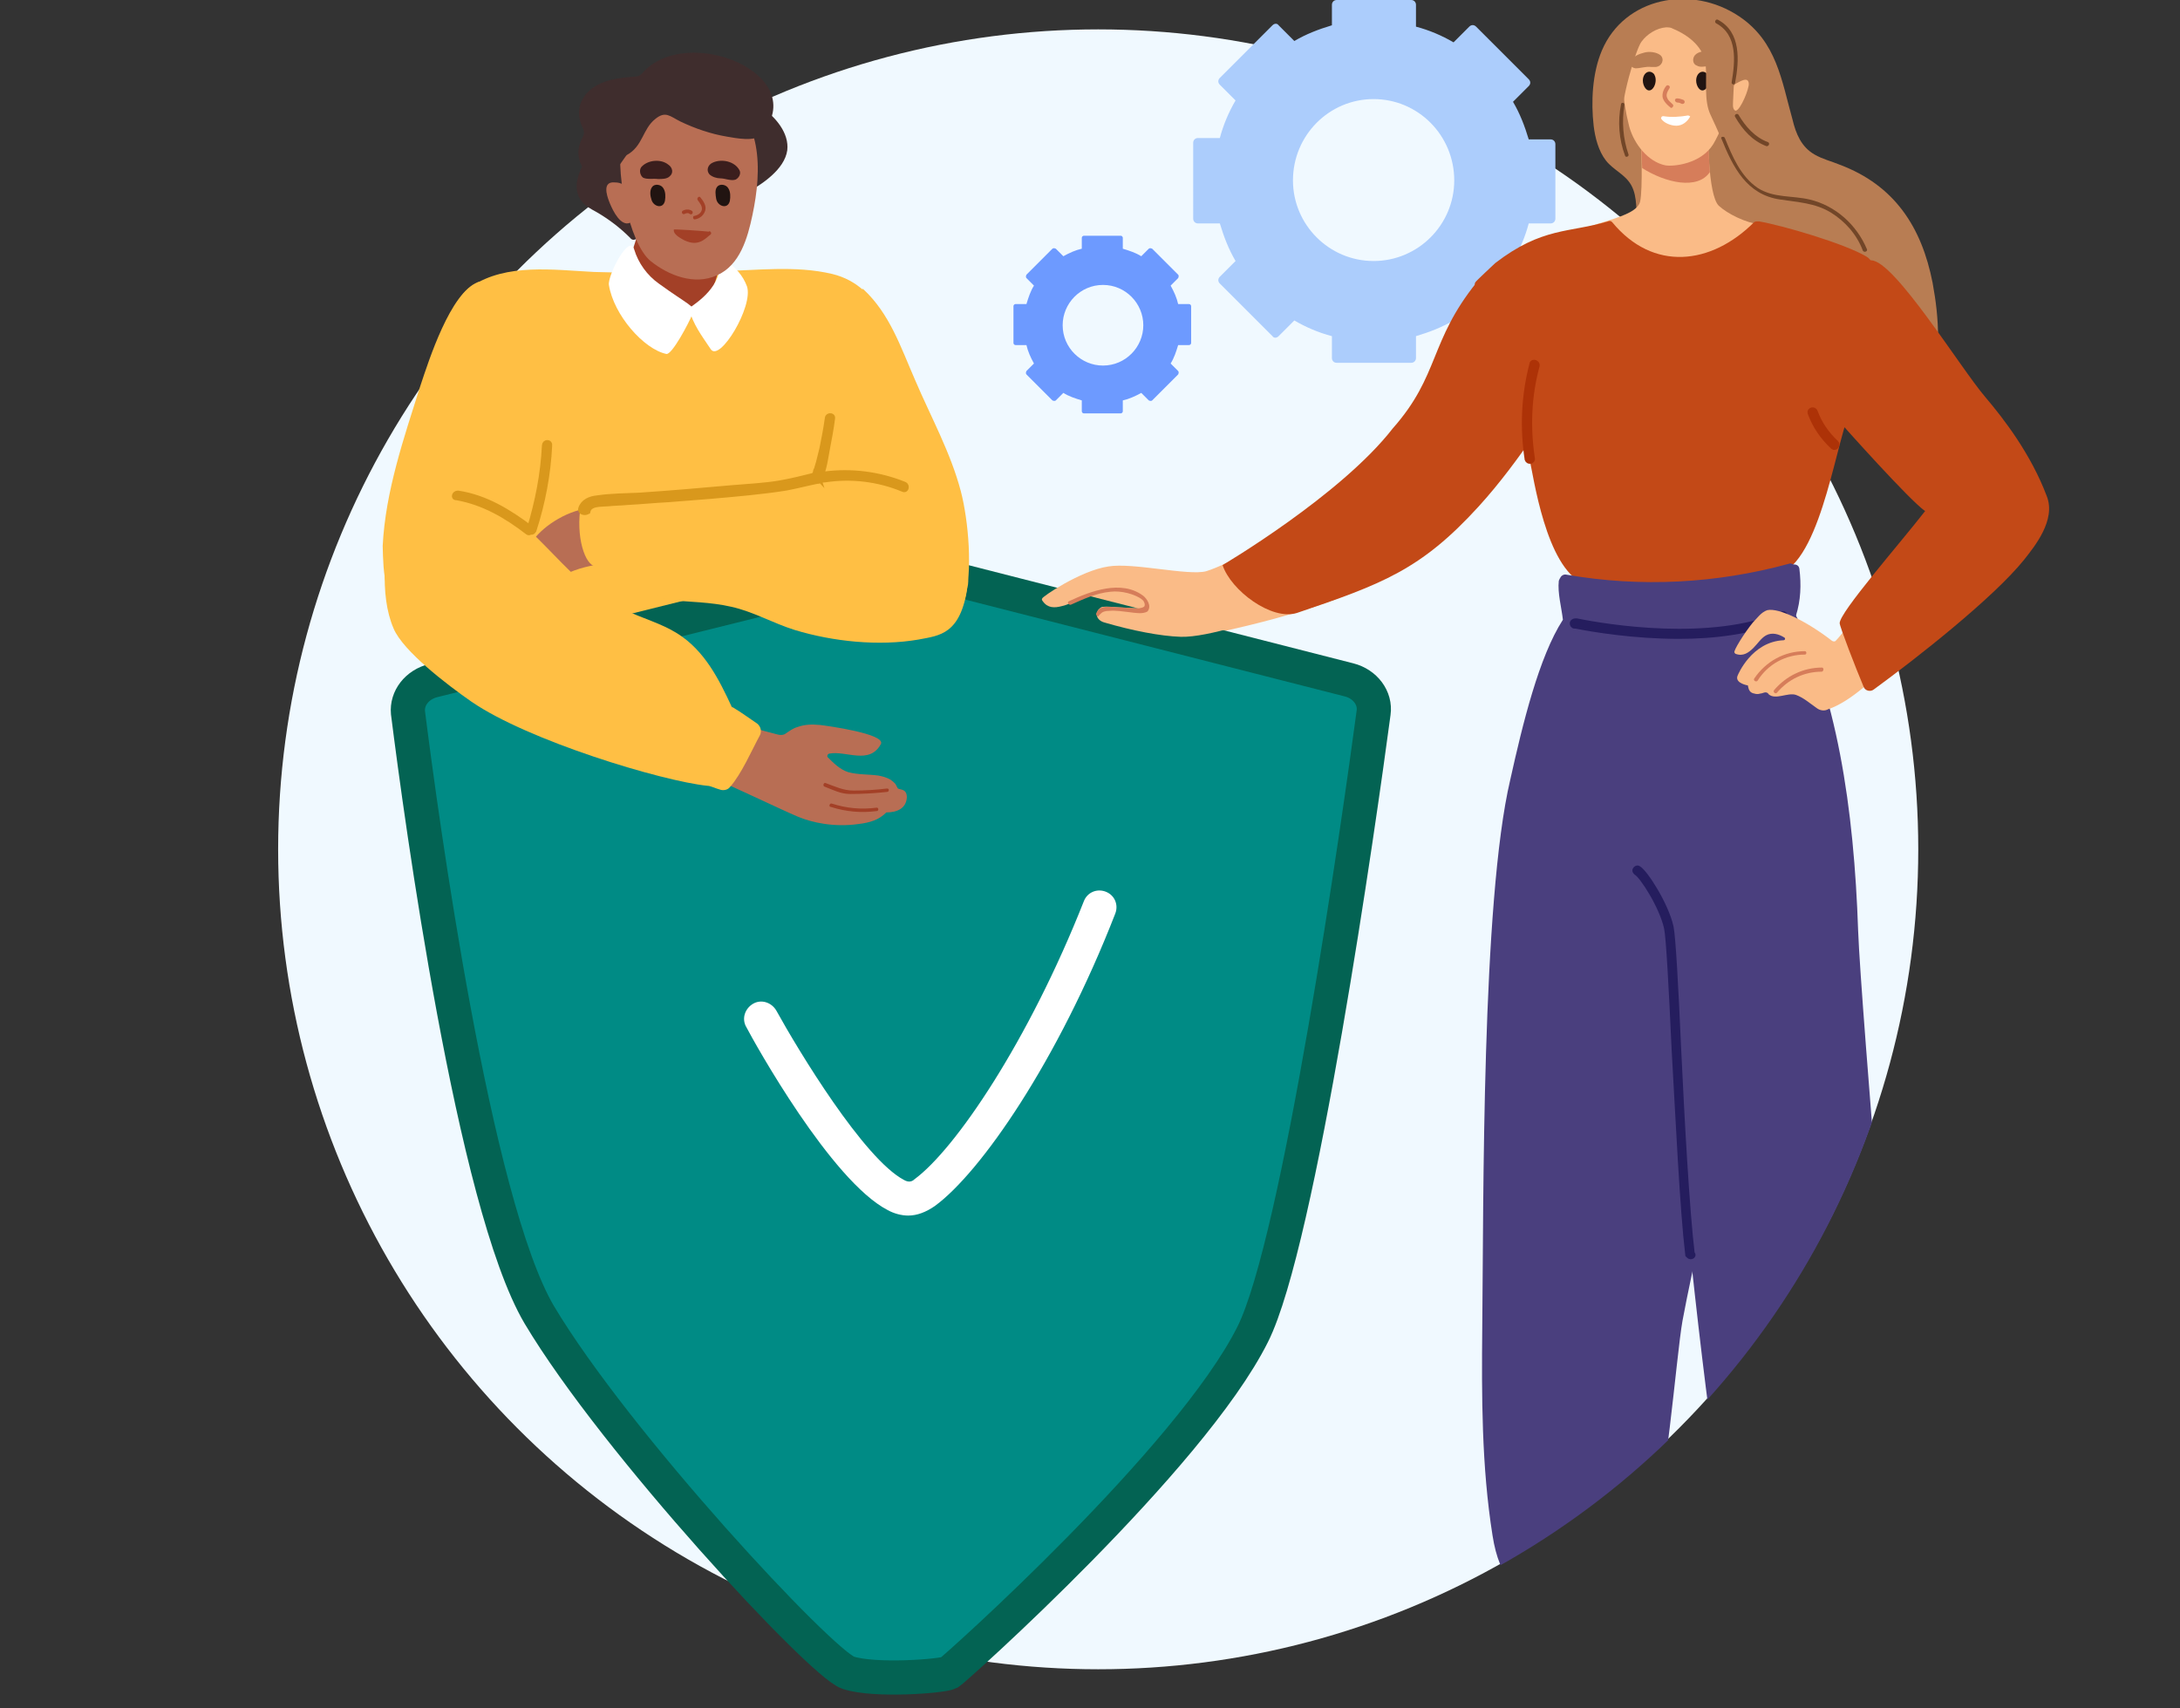 <?xml version="1.0" encoding="utf-8"?>
<!-- Generator: Adobe Illustrator 24.2.1, SVG Export Plug-In . SVG Version: 6.00 Build 0)  -->
<svg version="1.1" id="Layer_1" xmlns="http://www.w3.org/2000/svg" xmlns:xlink="http://www.w3.org/1999/xlink" x="0px" y="0px"
	 viewBox="0 0 319 250" style="enable-background:new 0 0 319 250;" xml:space="preserve">
<rect x="0" y="0" width="319" height="250" fill="#333333" stroke="none"/>
<style type="text/css">
	.st0{fill:#F0F9FF;}
	.st1{fill-rule:evenodd;clip-rule:evenodd;fill:#ACCDFC;}
	.st2{fill-rule:evenodd;clip-rule:evenodd;fill:#6D9AFF;}
	.st3{fill:#FABB87;}
	.st4{fill:#B87D53;}
	.st5{fill:#D67D5A;}
	.st6{fill:#C34917;}
	.st7{fill:#211411;}
	.st8{fill:#FFFFFF;}
	.st9{fill:#AD3207;stroke:#AD3207;stroke-miterlimit:10;}
	.st10{fill:#724628;}
	.st11{fill:#3F2D2D;}
	.st12{fill:#FFBF44;}
	.st13{fill:#008B85;stroke:#036353;stroke-width:5;stroke-linecap:round;stroke-linejoin:round;stroke-miterlimit:10;}
	.st14{fill:#A34027;}
	.st15{fill:#B86E54;}
	.st16{fill:#3B1E1D;}
	.st17{fill:#D9981C;stroke:#D9981C;stroke-miterlimit:10;}
	.st18{clip-path:url(#SVGID_2_);}
	.st19{fill:#4A3F7E;}
	.st20{fill:#251D5E;stroke:#251D5E;stroke-miterlimit:10;}
</style>
<g>
	<circle class="st0" cx="160.7" cy="124.3" r="120"/>
	<g>
		<path class="st1" d="M194.9,0.7c0-0.4,0.3-0.7,0.7-0.7h10.9c0.4,0,0.7,0.3,0.7,0.7v3.2c1.9,0.5,3.8,1.3,5.5,2.3l2.3-2.3
			c0.3-0.3,0.7-0.3,1,0l7.7,7.7c0.3,0.3,0.3,0.7,0,1l-2.3,2.3c1,1.7,1.7,3.5,2.3,5.5h3.2c0.4,0,0.7,0.3,0.7,0.7v10.9
			c0,0.4-0.3,0.7-0.7,0.7h-3.2c-0.5,1.9-1.3,3.8-2.3,5.5l2.3,2.3c0.3,0.3,0.3,0.7,0,1l-7.7,7.7c-0.3,0.3-0.7,0.3-1,0l-2.3-2.3
			c-1.7,1-3.5,1.7-5.5,2.3v3.2c0,0.4-0.3,0.7-0.7,0.7h-10.9c-0.4,0-0.7-0.3-0.7-0.7v-3.2c-1.9-0.5-3.8-1.3-5.5-2.3l-2.3,2.3
			c-0.3,0.3-0.7,0.3-0.9,0l-7.7-7.7c-0.3-0.3-0.3-0.7,0-1l2.3-2.3c-1-1.7-1.7-3.5-2.3-5.5h-3.2c-0.4,0-0.7-0.3-0.7-0.7V20.9
			c0-0.4,0.3-0.7,0.7-0.7h3.2c0.5-1.9,1.3-3.8,2.3-5.5l-2.3-2.3c-0.3-0.3-0.3-0.7,0-1l7.7-7.7c0.3-0.3,0.7-0.3,0.9,0l2.3,2.3
			c1.7-1,3.5-1.7,5.5-2.3V0.7z M201,14.5c-6.5,0-11.8,5.3-11.8,11.9c0,6.5,5.3,11.8,11.8,11.8c6.5,0,11.8-5.3,11.8-11.8
			C212.8,19.8,207.5,14.5,201,14.5z"/>
		<path class="st2" d="M158.3,34.8c0-0.2,0.2-0.3,0.3-0.3h5.4c0.2,0,0.3,0.2,0.3,0.3v1.6c1,0.3,1.9,0.6,2.7,1.1l1.1-1.1
			c0.1-0.1,0.3-0.1,0.5,0l3.8,3.8c0.1,0.1,0.1,0.3,0,0.5l-1.1,1.1c0.5,0.9,0.9,1.8,1.1,2.7h1.6c0.2,0,0.3,0.2,0.3,0.3v5.4
			c0,0.2-0.2,0.3-0.3,0.3h-1.6c-0.3,1-0.6,1.9-1.1,2.7l1.1,1.1c0.1,0.1,0.1,0.3,0,0.5l-3.8,3.8c-0.1,0.1-0.3,0.1-0.5,0l-1.1-1.1
			c-0.9,0.5-1.8,0.9-2.7,1.1v1.6c0,0.2-0.2,0.3-0.3,0.3h-5.4c-0.2,0-0.3-0.2-0.3-0.3v-1.6c-1-0.3-1.9-0.6-2.7-1.1l-1.1,1.1
			c-0.1,0.1-0.3,0.1-0.5,0l-3.8-3.8c-0.1-0.1-0.1-0.3,0-0.5l1.1-1.1c-0.5-0.9-0.9-1.8-1.1-2.7h-1.6c-0.2,0-0.3-0.2-0.3-0.3v-5.4
			c0-0.2,0.2-0.3,0.3-0.3h1.6c0.3-1,0.6-1.9,1.1-2.7l-1.1-1.1c-0.1-0.1-0.1-0.3,0-0.5l3.8-3.8c0.1-0.1,0.3-0.1,0.5,0l1.1,1.1
			c0.9-0.5,1.8-0.9,2.7-1.1V34.8z M161.4,41.7c-3.3,0-5.9,2.7-5.9,5.9c0,3.3,2.7,5.9,5.9,5.9c3.3,0,5.9-2.7,5.9-5.9
			C167.3,44.4,164.7,41.7,161.4,41.7z"/>
	</g>
	<path class="st3" d="M170.5,86.3c-2.7-1.4-8.5-0.7-11.3-0.1c-1,0.2-1.8,0.7-2.5,1.4c-1.5,1.6-2.9,3.6,0.6,3.5c1.1,0,2-0.6,3.1-0.9
		c1.8-0.5,3.2-0.1,4.9,0.4c2,0.5,4.8,0.8,6.8-0.2C174.4,89.3,172,87.1,170.5,86.3z"/>
	<g>
		<path class="st4" d="M283,53.3c0.8-0.6,0.6-3.1,0.6-3.9c0-2.7-0.3-5.3-0.8-8c-1.6-8.2-5.6-14.3-13.6-17.3
			c-1.2-0.5-2.5-0.8-3.7-1.5c-1.9-1.1-2.7-3-3.2-5.1c-1.6-5.7-2.3-11.4-7.8-15.1c-7-4.7-16.8-2.8-20.1,5c-1.4,3.3-1.6,7.5-1.2,11
			c0.2,1.7,0.7,3.7,1.8,5.1c1.1,1.4,2.8,2,3.7,3.6c1,1.8,0.6,4,1,6c0.6,3.4,3.4,6.2,6.2,8c3.1,2,6.7,2.7,10.3,2.2
			c2.4-0.4,4.9-0.6,7.3,0.2c2.2,0.8,1.2,2.1,3.1,3.3C266.6,47.1,281.7,54.2,283,53.3z"/>
		<path class="st3" d="M216.5,57.5c-2.3-0.7-3.9-0.3-6.3,0.3c-0.1-0.1-0.3-0.1-0.4,0c-7.6,10.5-12.3,16-15.9,17.8
			c-3.6,1.8-21.5,9.7-20.6,10.7c1.4,1.4,2.7,3.6,4.5,5.1c0.3,0.3,1.2,1,1.6,0.9c8-1.8,18.3-4.6,25.6-9.2c2-1.2,12.3-11.3,17.3-21.3
			C223.3,60,218.2,58,216.5,57.5z"/>
		<path class="st3" d="M260.8,35.5c-1.5-1-1.3-2.4-3.1-2.6c-2.3-0.3-4.9-1.6-6.2-2.8c-1.6-1.6-1.6-10.7-1.6-12.8
			c0-2.1,0.1-1.7-0.5-1.8c-1.4-0.1-2.3,0-3.7,0.2c-1.6,0.3-3.1,1-4.8,0.9c-0.6,0-0.8,0.5-0.8,0.9c-0.1,0.1-0.1,0.3-0.1,0.4
			c0.2,3.1,0.4,9.8,0,11.6c-0.6,2.5-7.6,3-10.7,5.1c-0.4,0.3-0.3,1.3-0.1,1.6c0,0.3,0.2,0.6,0.5,0.8c5.3,2.2,10.8,4.4,16.6,4.2
			C251.6,41.1,261.1,35.8,260.8,35.5z"/>
		<path class="st5" d="M240.3,24.6c3.5,2.2,8.1,3.2,9.9,0.6c-0.2-2.6-0.3-7-0.3-8c0-2.1,0.1-1.7-0.5-1.8c-1.4-0.1-2.3,0-3.7,0.2
			c-1.6,0.3-3.1,1-4.8,0.9c-0.6,0-0.8,0.5-0.8,0.9c-0.1,0.1-0.1,0.3-0.1,0.4C240.1,19.3,240.2,22.7,240.3,24.6z"/>
		<path class="st3" d="M252.9,3.7c-2.8-2.7-7.9-2.8-11.1-0.9c-3.7,2.2-5.6,7-3.4,15.7c0.7,2.6,2.8,5.2,5.3,5.7
			c1.2,0.2,5.2-0.2,7-3.1c1.9-3.2,3.7-9.5,3.8-11.9C254.7,7.3,254.4,5.2,252.9,3.7z"/>
		<path class="st6" d="M273.2,37.6c-3.1-1.9-12.3-4.6-15.8-5.2c-0.1,0-0.2,0-0.2,0c-0.2,0-0.3,0-0.5,0.1c-6.3,6.3-14.8,7.3-20.8,0
			c-0.2-0.2-0.4-0.2-0.6-0.1c-5.7,1.7-9.6,0.8-16.5,6.1c-0.1,0.1-2.9,2.7-2.9,2.8c-0.1,0.1-0.1,0.3-0.1,0.4c0.9,4.5,6.9,5.8,8.2,8.3
			c0.2,0.5,0.4,1,0.3,1.5c-0.5,5.5-1.8,10.2-0.5,15.6c0.6,2.6,2.4,15.9,7.9,18.3c2.8,1.2,6.4,1,9.3,1c5.9,0,14.2,0.1,19.7-2.5
			c6.1-2.9,8.1-20.4,10.3-24.3c0.1-0.2,0.3-0.3,0.5-0.2C276.7,54.3,276.1,39.4,273.2,37.6z"/>
		<path class="st3" d="M254.7,11.2c-2.2-1.7-3.5,5.2-3.1,6.5c0.2,0.7,1.7,0,2.9-2.1C255.2,14.6,256,12.2,254.7,11.2z"/>
		<path class="st7" d="M250,11.2c-0.1-0.2-0.1-0.3-0.2-0.4c-0.7-0.7-1.6-0.1-1.6,1c0,0.8,0.6,1.8,1.3,1.3
			C250.1,12.7,250.2,11.8,250,11.2z"/>
		<path class="st4" d="M252.4,8.9c-0.5-0.7-1.2-1.2-2.1-1.4c-0.7-0.1-1.8,0-2.3,0.6c-0.4,0.5-0.3,1.3,0.3,1.5
			c0.5,0.3,1.1,0.1,1.7,0.1C250.3,9.8,253.1,9.9,252.4,8.9z"/>
		<path class="st4" d="M238.6,8.9c0.5-0.7,1.2-1,2-1.2c0.7-0.2,1.8-0.1,2.4,0.4c0.6,0.6,0.2,1.6-0.7,1.7c-0.2,0-0.5,0-0.7,0
			c-0.8-0.1-1.5,0.2-2.3,0.2C238.8,9.9,238.2,9.5,238.6,8.9z"/>
		<path class="st7" d="M242.2,11.2c-0.1-0.2-0.1-0.3-0.2-0.4c-0.7-0.7-1.6-0.1-1.6,1c0,0.8,0.6,1.8,1.3,1.3
			C242.2,12.7,242.4,11.8,242.2,11.2z"/>
		<path class="st4" d="M260.9,26.6c-0.5-2-1.2-4-2.1-5.9c-1.1-2.2-2.3-4.3-2.8-6.8c-0.6-3.7,0.7-8.3-2.7-10.9
			c-1.8-1.4-4.7-2.4-6.9-1.8c0,0,0,0-0.1,0c-3.6-0.2-7.4,1.4-9.5,4.4c-2,2.9-0.8,11.2-0.5,11.9c0.1,0.3,1.3,0,1.2-0.4
			c-0.5-1.9,1.9-10,2.7-11c0.8-1.1,2.2-2,3.6-2.1c0.3,0,0.7,0,1,0.2c2.4,1,4.6,2.8,4.8,5.4c0.2,2.2-0.3,5.1,0.7,7.2
			c1.1,2.4,2,4.2,2.7,6.8c0.6,2.2,0.9,4.4,2.1,6.3c0,0.1,0,0.3,0.2,0.4c1.6,0.7,3.6,0.9,5.2,0C262,29.6,261.3,28,260.9,26.6z"/>
		<path class="st5" d="M244.8,15.3c-0.3-0.3-0.7-0.6-0.8-0.9c-0.3-0.5,0-1,0.3-1.5c0.2-0.3-0.3-0.6-0.5-0.3
			c-0.4,0.5-0.6,1.1-0.5,1.7c0.2,0.6,0.6,1,1.1,1.4C244.6,16,245,15.5,244.8,15.3z"/>
		<path class="st5" d="M246.3,14.6c-0.3-0.1-0.6-0.2-0.9-0.2c-0.4,0-0.4,0.5,0,0.6c0.3,0,0.5,0.1,0.7,0.2
			C246.5,15.3,246.7,14.8,246.3,14.6z"/>
		<path class="st8" d="M247,16.9c-1.2,0.2-2.4,0.3-3.6,0.1c-0.2,0-0.3,0.1-0.3,0.2c0,0.1-0.1,0.1,0,0.2c0.4,0.6,1.4,1,2.2,1
			c0.9,0,1.6-0.6,2-1.3C247.4,17.1,247.2,16.9,247,16.9z"/>
		<path class="st3" d="M255.9,12.2c-0.1-1.1-1.4-0.2-2,0.1c-0.1,0.1-0.2,0.2-0.2,0.4c0,0.5-0.1,1.6-0.1,2.1c0,0.4-0.1,1,0.2,1.3
			c0.1,0.1,0.2,0.1,0.2,0.1C254.7,16.1,256,12.9,255.9,12.2z"/>
		<path class="st9" d="M268.6,64.9c-1.4-1.3-2.5-2.9-3.1-4.6c-0.1-0.3-0.6-0.2-0.5,0.1c0.7,1.9,1.8,3.5,3.3,4.9
			C268.5,65.5,268.8,65.1,268.6,64.9z"/>
		<path class="st10" d="M273.2,36.5c-1.5-3.6-4.6-6.4-8.4-7.3c-2.5-0.6-5.3-0.2-7.6-1.7c-2.5-1.7-3.7-4.6-4.8-7.3
			c-0.1-0.3-0.7-0.2-0.5,0.1c1.7,4.2,3.7,8.2,8.6,8.9c2.6,0.4,5.1,0.5,7.4,1.9c2.1,1.3,3.8,3.2,4.7,5.6
			C272.8,37,273.3,36.8,273.2,36.5z"/>
		<path class="st10" d="M258.7,20.8c-1.9-0.7-3.3-2.3-4.3-4c-0.2-0.3-0.7,0-0.5,0.3c1.1,1.9,2.5,3.5,4.6,4.3
			C258.9,21.4,259,20.9,258.7,20.8z"/>
		<path class="st10" d="M238.3,22.6c-0.8-2.3-1-4.8-0.6-7.2c0.1-0.4-0.5-0.5-0.5-0.1c-0.5,2.5-0.3,5.1,0.6,7.5
			C237.9,23.1,238.4,22.9,238.3,22.6z"/>
		<path class="st10" d="M251.4,2.9c-0.3-0.2-0.6,0.3-0.3,0.5c3.2,1.7,2.8,5.6,2.3,8.6c-0.1,0.4,0.5,0.5,0.5,0.1
			C254.5,8.9,254.8,4.7,251.4,2.9z"/>
	</g>
	<g>
		<path class="st11" d="M93.3,34.2c0.6-2.5,1.4-5.4,0.3-7.8c-1-2.3-3.2-4-5.4-5.1c-0.2-0.1-0.4-0.1-0.5,0c-0.2-0.1-0.5,0-0.7,0.2
			c-1.4,1.9-3.4,4.9-2.3,7.3c0.5,1.1,1.6,1.7,2.7,2.3c1.7,1,3.3,2.2,4.8,3.7C92.7,35.5,93.6,34.8,93.3,34.2z"/>
		<path class="st11" d="M115.2,22c0.3-2.5-1.7-4.9-3.8-6.3c-0.1-0.1-0.2-0.1-0.3-0.1c-1.9-0.9-3.8-1.4-4.4,0.8
			c-0.9,3.4,0.2,8.1,0.9,11.6c0.1,0.5,0.7,0.6,1,0.4c0.2,0,0.3,0,0.5-0.1C111.5,27,114.8,24.8,115.2,22z"/>
		<path class="st12" d="M71.1,71.1c0.4,0.3,0.6,0.7,0.9,1c0.5,1.4,1,2.8,1.5,4.2c1.3,3.6,2.8,7.1,4.4,10.5c0.8,1.7,1.6,3.4,2.5,5.1
			c0.5,0.9,0.9,2,1.9,2.5c1.4,0.7,3.4,0.6,4.9,0.7c1.8,0.1,3.6,0.2,5.4,0.3l11.4,0.6c2,0.1,4,0.2,6,0.3c1.3,0.1,2.7,0.2,4-0.2
			c2.8-0.7,3.8-3.7,4.8-6.1c1.4-3.1,2.7-6.3,3.9-9.5c1.3-3.5,2.4-7.1,3.4-10.8c6.2-5.2,8.9-10.7,9-10.4c0.1,0.3-3.1-8.6-5.4-12.5
			c-1.9-3.3-4.2-5.8-7.9-6.7c-5.4-1.3-11.3-0.5-16.8-0.4c-6,0.1-12,0.3-18.1,0.1C81,39.5,74.1,38.5,69,41.9
			c-3.4,2.2-7.3,13-7.8,20.3C61.1,62.3,65.3,67.3,71.1,71.1z"/>
		<g>
			<path class="st13" d="M63.4,99.6c-2.4,0.6-3.9,2.6-3.7,4.7c1.9,15.1,9.6,71.8,19.2,88.1c11.2,18.8,41.3,51.1,45.2,52.4
				c3.9,1.3,13.9,0.5,14.8,0c0.8-0.5,35.3-31.3,44.4-49.5c6.8-13.5,15.6-75.2,17.7-91c0.3-2.1-1.2-4.2-3.6-4.8l-58-14.8
				c-5.1-1.3-10.5-1.3-15.7-0.1L63.4,99.6z"/>
			<g>
				<path class="st8" d="M132.9,177.9c-1,0-2.1-0.3-3-0.8c-8.3-4.3-19.5-24.5-20.7-26.8c-0.7-1.2-0.2-2.7,1-3.4
					c1.2-0.7,2.7-0.2,3.4,1c3.2,5.8,12.8,21.7,18.7,24.8c0.7,0.4,1.2,0.2,1.5-0.1c6-4.4,16.7-20.2,24.8-40.7
					c0.5-1.3,1.9-1.9,3.2-1.4c1.3,0.5,1.9,1.9,1.4,3.2c-8.4,21.6-19.7,37.9-26.4,42.8C135.5,177.4,134.2,177.9,132.9,177.9z"/>
			</g>
		</g>
		<g>
			<path class="st14" d="M96.3,43.5c-1.9-1.1-3.3-2.8-4.4-4.7c0.8-2.7,1.9-5.9,2.1-6.8c0.1-0.6,0.5-1,1-1.1c0.5-0.3,1.1-0.5,1.7-0.2
				c2.6,1.1,5.4,2,8.1,2.7c0.8,0.2,1.2,0.8,1.2,1.5c0,0.1,0,0.3,0,0.4c-0.1,2.4-1.6,6.8-2.6,9.7C101.5,46.2,98.1,44.6,96.3,43.5z"/>
			<path class="st8" d="M100.8,45.2c0.7,2.4,1.8,3.8,3.2,5.9c1.3,2,6.3-6.3,5.3-9.2c-0.6-1.6-1.6-2.7-3.4-4.1
				c-0.2-0.2-0.4,0-0.5,0.2c0,0.4-0.1,0.8-0.1,1.2c0,0.1,0,0.1,0,0.1C104.9,42.9,100.7,45,100.8,45.2z"/>
			<path class="st15" d="M91.2,18.9c0.1-0.4,0.2-0.8,0.4-1.3c0.8-2.4,2.4-4.8,4.9-5.6c2.7-0.9,6.1-0.2,8.5,1.2
				c6.7,3.8,6.5,11.7,5.1,18.3c-0.7,3.3-1.8,7.3-5.2,8.8c-3.3,1.5-7.1,0-9.7-2.1C92.1,35.7,89.7,24.8,91.2,18.9z"/>
			<path class="st8" d="M89.1,41.7c0.7,4.4,5.1,9.4,8.4,10.1c0.8,0.2,3.3-4.5,3.9-6c0.4-1-0.6-1.1-5-4.3c-1.7-1.2-3-3-3.6-5
				C92.1,34.1,88.9,40.3,89.1,41.7z"/>
			<path class="st16" d="M93.8,24.5c0.9-1.1,2.9-1.3,4-0.4c0.6,0.4,0.8,1.2,0.2,1.7c-0.4,0.4-1.1,0.4-1.7,0.4
				c-0.7-0.1-1.6,0.1-2.2-0.2C93.7,25.7,93.5,25,93.8,24.5z"/>
			<path class="st16" d="M108.2,24.9c-0.7-1.3-2.6-1.7-3.9-1.1c-0.7,0.3-1,1.1-0.5,1.7c0.4,0.4,1.1,0.6,1.6,0.6
				c0.7,0,1.5,0.4,2.2,0.2C108.1,26.1,108.5,25.4,108.2,24.9z"/>
			<path class="st15" d="M76.1,82.5c1-2.8,2.9-5.2,6.2-6.9c3.1-1.6,7.3-1.9,10.8-2.1c0.1,0,0.1,0,0.2,0c1,0,2,0.1,3.1,0.2
				c0.4,0.1,0.5,0.4,0.3,0.7c-0.9,1.6-1.7,3.3-2.9,4.8c0,0,0,0.1,0,0.1c-0.3,1.1-0.5,2.1-1.1,2.9c0,0,0,0,0,0
				c-3.5,0.1-8.1,0.4-11.2,2.6c-0.1,0.1-0.3-0.6-0.4-0.5c-0.6,0.2-1.1,0.6-1.6,1.1c-1.1,1.2-1.8,2.3-3.7,2.7c-0.1,0-0.3,0-0.4,0
				c-0.1-0.1-0.2-0.2-0.2-0.3C74.9,86.2,75.7,83.9,76.1,82.5z"/>
			<path class="st15" d="M102.6,113.2c2.4,0.8,11.7,5.3,14.1,6.3c2.1,0.9,5.4,1.6,8.9,1.1c1.7-0.2,3-0.6,4.1-1.7
				c1.6,0,2.9-0.6,3-2.2c0-1.3-1-1.1-1.3-1.3c-0.1-0.1-0.3-0.6-0.4-0.7c-0.2-0.2-0.4-0.4-0.7-0.6c-0.5-0.3-1.2-0.5-1.8-0.6
				c-1.5-0.2-2.9-0.1-4.4-0.5c-1.2-0.4-2.1-1.3-3-2.2c-0.1-0.2,0-0.4,0.2-0.5c2.5-0.5,5.9,1.7,7.6-1.4c0.8-1.5-8-2.7-8.9-2.8
				c-1.2-0.1-2.2-0.1-3.3,0.3c-0.7,0.2-1.2,0.6-1.8,1c-0.3,0.2-0.7,0.2-1.1,0.1c-2.3-0.6-4.6-1.2-6.9-1.9c0,0,0,0-0.1,0
				c-0.1-0.1-0.3-0.1-0.5,0c-1.5,0.9-2.5,2.3-3.4,3.7c-0.6,1-1.1,2.2-0.6,3.3C102.2,112.7,102.3,113.1,102.6,113.2z"/>
			<path class="st12" d="M122,87.7c2.5,2.6,6.3,3.2,9.8,3.1c3.3-0.1,8.2,0.8,9.3-2.8c1.3-4.3,0.6-11.9-0.5-16.1
				c-1.5-5.7-4.4-10.9-6.7-16.3c-2.1-4.8-3.7-9.7-7.6-13.3c-0.3-0.3-5.7,6.2-5.8,10c-0.2,6.7-0.4,13.4-0.6,20.2
				C119.7,77.3,118.4,83.9,122,87.7z"/>
			<path class="st12" d="M60.5,90.1c4.2,0.9,11.6,2.2,14.7-1.9c1.7-2.3,3.3-26.6,3.7-30.6c0.4-4-0.5-9.9-3.8-13.1
				c-1.3-1.3-3.4-3.9-5.2-3.2c-4,1.6-7.1,11.3-8.4,15.2c-2.4,7.6-5.1,15.4-5.5,23.4C56.1,83.6,56.1,89.2,60.5,90.1z"/>
			<path class="st12" d="M57.1,74.7c0.1-0.7,2.1-0.5,2,0.1c1-1.1,2.3-1.8,3.6-2.2c9.3-3.2,15.8,6.6,21.8,12c2.1,1.9,4.5,3.5,7,4.7
				c2.5,1.2,5.2,1.9,7.6,3.4c4,2.5,6.1,6.7,8,10.8c0,0,0,0,0.1,0c1.2,0.7,2.4,1.6,3.6,2.4c0.5,0.4,0.7,1.1,0.4,1.7
				c-1.2,2.2-2.7,5.7-4.4,7.6c-0.3,0.4-0.9,0.5-1.3,0.4c-0.8-0.2-1.5-0.6-2-0.6c-6.7-0.7-26.2-6.6-34.5-12.3
				c-3.6-2.5-10-7.4-11.4-10.7C55.4,86.9,56.5,80.1,57.1,74.7z"/>
			<path class="st12" d="M94.7,86.6c-0.9-0.6-1.7-1.3-2.6-2.2c-1-1.1-3.4-1.4-4.9-1.5c-1.6-0.1-3-4.4-2.2-9c0.1-0.5,0.6-0.8,1.1-0.8
				c5.8-0.3,28-3.5,37.3-1.9c18.9,3.1,18.5,14.3,18.2,14.5c-1,7.2-4.1,7.3-7.2,7.9c-5.8,1-12.5,0.3-18.1-1.4c-3.2-1-6.1-2.7-9.3-3.4
				c-3-0.7-6.2-0.7-9.3-1C96.9,87.3,95.6,86.9,94.7,86.6z"/>
			<path class="st17" d="M85.1,74.5c0.3-1,1.3-1.4,2.3-1.5c2-0.3,4.1-0.3,6.2-0.4c4.5-0.3,9.1-0.7,13.6-1.1c2.3-0.2,4.7-0.3,7-0.7
				c1.7-0.3,3.3-0.7,4.9-1.1c0.1-0.2,0.3-0.2,0.4-0.1c-0.1-0.3-0.1-0.6,0.1-0.9c0.1-0.3,0.2-0.7,0.3-1c0.2-0.7,0.3-1.3,0.5-2
				c0.3-1.5,0.6-3,0.8-4.5c0-0.3,0.6-0.3,0.5,0c-0.2,1.6-0.5,3.1-0.8,4.7c-0.2,1.1-0.4,2.6-0.9,3.7c0.2,0,0.4-0.1,0.7-0.1
				c3.9-0.5,7.9,0,11.6,1.5c0.3,0.1,0.2,0.7-0.1,0.5c-3.6-1.5-7.6-2-11.5-1.4c-0.3,0-0.7,0.1-1,0.2c0,0-0.1,0-0.1,0
				c-1.5,0.3-3,0.7-4.6,1c-1.8,0.3-3.7,0.5-5.5,0.7c-3.9,0.4-7.8,0.7-11.7,1c-2,0.1-3.9,0.3-5.9,0.4c-1,0.1-2,0.1-2.9,0.2
				c-1,0.1-2.8-0.1-3.1,1.2C85.5,75,85,74.8,85.1,74.5z"/>
			<path class="st17" d="M67,72.3c4,0.6,7.4,2.7,10.6,5.1c1.2-4,2-8,2.2-12.2c0-0.4,0.6-0.4,0.5,0c-0.2,4.2-1,8.4-2.3,12.4
				c-0.1,0.2-0.3,0.2-0.4,0.1c-0.1,0.1-0.2,0.2-0.3,0.1c-3.1-2.4-6.5-4.4-10.5-5.1C66.5,72.8,66.6,72.3,67,72.3z"/>
			<path class="st14" d="M120.8,114.6c1.4,0.5,2.6,1.1,4.1,1.1c1.6,0,3.3-0.1,4.9-0.3c0.4,0,0.3,0.5,0,0.5c-1.8,0.2-3.6,0.3-5.4,0.3
				c-1.4,0-2.5-0.6-3.8-1.1C120.4,115,120.5,114.5,120.8,114.6z"/>
			<path class="st14" d="M121.7,117.6c2.2,0.7,4.3,0.9,6.6,0.6c0.3,0,0.3,0.5,0,0.5c-2.3,0.3-4.5,0.1-6.7-0.6
				C121.2,118.1,121.4,117.5,121.7,117.6z"/>
			<path class="st7" d="M95.4,27.4c0.4-0.6,1.4-0.4,1.7,0.2c0.3,0.5,0.3,1.2,0.2,1.8c-0.3,1.3-1.8,0.8-2-0.3
				C95.1,28.5,95.1,27.8,95.4,27.4z"/>
			<path class="st7" d="M104.9,27.4c0.4-0.6,1.4-0.4,1.7,0.2c0.3,0.5,0.3,1.2,0.2,1.8c-0.3,1.3-1.8,0.8-2-0.3
				C104.7,28.5,104.6,27.8,104.9,27.4z"/>
			<path class="st14" d="M101.6,31.6c0.5-0.1,1-0.4,1.1-0.9c0.1-0.5-0.3-1-0.6-1.4c-0.2-0.3,0.2-0.7,0.4-0.4
				c0.4,0.5,0.9,1.2,0.7,1.9c-0.2,0.7-0.8,1.2-1.5,1.3C101.4,32.2,101.3,31.6,101.6,31.6z"/>
			<path class="st14" d="M100,30.8c0.4-0.2,0.9-0.2,1.3,0.1c0.2,0.3-0.1,0.6-0.4,0.4c-0.2-0.2-0.5-0.1-0.7,0
				C99.8,31.5,99.6,30.9,100,30.8z"/>
			<path class="st14" d="M98.6,33.6c-0.1,0.7,0.9,1.2,1.4,1.5c0.8,0.4,1.6,0.6,2.4,0.3c0.6-0.2,1.1-0.7,1.6-1.1
				c0.2-0.2-0.1-0.6-0.3-0.4C102.8,33.8,98.6,33.5,98.6,33.6z"/>
			<path class="st15" d="M89.1,29.4c0.3,0.8,1.3,3.2,2.6,3.3c0.3,0,0.6-0.1,0.7-0.3c0.2-0.2,0.2-0.4,0.3-0.6
				c0.3-1.5-0.1-5.1-2.7-5.1C88.1,26.5,88.8,28.6,89.1,29.4z"/>
		</g>
		<path class="st11" d="M94,10.7c-0.3,0.3-0.6,0.5-1,0.5c-2.6,0.2-5.3,0.5-7.1,2.4c-1.5,1.7-1.4,3.5-0.6,5.2c0.2,0.4,0.2,0.8,0,1.2
			c-0.5,0.9-0.8,2-0.6,3c0.3,1.9,1.7,2.8,2.9,3.9c0.9,0.8,4-4.2,4.1-4.2c2.4-1.3,2.3-3.8,4.2-5.3c1.5-1.2,2.1-0.4,3.7,0.4
			c2.1,1,4.4,1.8,6.8,2.2c1.2,0.2,4.1,0.8,5-0.3C118.9,10.9,100.5,3.3,94,10.7z"/>
	</g>
	<g>
		<defs>
			<circle id="SVGID_1_" cx="160.7" cy="124.5" r="120"/>
		</defs>
		<clipPath id="SVGID_2_">
			<use xlink:href="#SVGID_1_"  style="overflow:visible;"/>
		</clipPath>
		<g class="st18">
			<path class="st19" d="M263.3,83.2c-0.1-0.5-0.5-0.6-0.9-0.6c-0.2-0.1-0.4-0.2-0.6-0.1c-10.6,2.9-21.7,3.5-32.6,1.6
				c-0.4-0.1-0.8,0.2-0.9,0.5c-0.1,0.1-0.1,0.2-0.2,0.4c-0.2,1.8,0.4,3.9,0.6,5.7c-3.5,5.4-5.9,15.3-7.7,23.4
				c-4.2,17.8-3.9,62-4.1,80.1c-0.1,10.2-0.1,20.4,1.5,30.5c2.1,13.5,11.1,6.5,14.7,6c3.8-0.5,5.2-7.6,8.7-9.3
				c1.8-0.9,3.5-23.1,4.4-28.1c1.6-8.6,3.8-17.1,5.2-25.7c1.4-8.2,1.3-16.2,0.8-24.5c-0.3-4.5-0.5-9.1,0.3-13.5
				c0.7-3.9,2.3-7.6,3.7-11.3c3.1-8.7,2.6-18.2,5.8-26.9c0.1-0.3,0-0.6-0.2-0.8c0.4,0.1,0.8-0.1,1-0.5
				C263.5,87.9,263.6,85.6,263.3,83.2z"/>
			<path class="st19" d="M271.9,136.2c-0.6-17.8-3.1-35-10-47.9c-0.4-0.8-1.4-0.7-1.6,0c-7.8,2.5-14.2,8.5-18.8,14.9
				c-2.4,3.3-4.1,7-4.2,11.1c-0.1,4.5,7.5,32.8,7.8,43.2c0.2,7.9,3.9,44,6.8,61.9c0.1,0.9,0.8,1.6,1.6,1.9
				c2.7,0.9,24.6,3.3,24.6-2.6C278.1,213.5,272.3,147.3,271.9,136.2z"/>
			<g>
				<path class="st20" d="M247.4,183.8c-0.1,0-0.2-0.1-0.3-0.2c-0.8-6.7-1.4-19.7-2-30.2c-0.4-8.7-0.8-16.2-1.1-17.6
					c-0.7-3.2-3.6-7.7-4.5-8.2c-0.1-0.1-0.2-0.2-0.1-0.3c0.1-0.1,0.2-0.2,0.3-0.1c1,0.6,4,5.3,4.7,8.5c0.3,1.5,0.7,8.6,1.1,17.7
					c0.5,10.5,1.2,23.5,2,30.2C247.7,183.6,247.6,183.8,247.4,183.8C247.4,183.8,247.4,183.8,247.4,183.8z"/>
			</g>
			<g>
				<path class="st20" d="M245.7,93c-6.6,0-12.6-1-15.1-1.5c-0.1,0-0.2,0-0.2,0c-0.1,0-0.2-0.1-0.2-0.3c0-0.1,0.2-0.2,0.3-0.2
					c0,0,0.1,0,0.2,0c4.4,0.9,19.7,3.4,30.1-1c0.1-0.1,0.3,0,0.3,0.1c0.1,0.1,0,0.3-0.1,0.3C256.4,92.3,250.9,93,245.7,93z"/>
			</g>
			<path class="st3" d="M270.1,92.1c-0.5,0.5-1,1.2-1.5,1.7c-0.1,0.1-0.3,0.1-0.5,0c-3.6-2.8-7.8-4.9-9.5-4.5
				c-0.9,0.3-1.5,1.2-2.1,1.8c-1.3,1.6-2.9,4.2-2.7,4.4c0.1,0.1,0.1,0.2,0.2,0.2c1.1,0.4,1.9-0.2,2.6-0.9c0.6-0.6,1.1-1.4,1.8-1.8
				c0.9-0.5,1.9-0.2,2.7,0.3c0.2,0.1,0.1,0.4-0.1,0.4c-4.7,0.2-6.7,5.1-6.7,5.1c-0.5,1,0.9,1.4,1.4,1.5c0.1,0,0.1,0.1,0.1,0.2
				c0.1,0.5,0.3,0.9,0.9,1c0.3,0.1,0.6,0.1,0.9,0c0.3,0,0.7-0.3,1-0.1c0.1,0,0.1,0.1,0.2,0.2c1,0.9,2.8-0.3,4,0.1
				c1.1,0.4,2,1.2,3,1.9c0.5,0.4,1.2,0.5,1.7,0.2l0,0c3.4-1.1,7.4-5.1,9-6.8C277.1,96.7,270.5,91.7,270.1,92.1z"/>
			<path class="st5" d="M264.1,95.3c-3,0-5.7,1.5-7.4,4c-0.2,0.3,0.3,0.6,0.5,0.3c1.5-2.4,4.1-3.8,6.9-3.8
				C264.4,95.8,264.4,95.3,264.1,95.3z"/>
			<path class="st5" d="M266.6,97.7c-2.7,0-5.2,1.2-7,3.3c-0.2,0.3,0.2,0.6,0.4,0.4c1.7-2,4-3.1,6.6-3.1
				C266.9,98.2,266.9,97.7,266.6,97.7z"/>
		</g>
	</g>
	<path class="st6" d="M269.2,91.2c0-1.6,8.6-11.4,12.5-16.4c-2.4-1.7-12-12.5-12-12.5c-0.6-2-0.3-21.7,3.5-24.2h0.6
		c3.4,0,13.1,15.8,16.7,20c2.8,3.3,6.7,8.4,9,14.5c1.4,3.5-1.8,7.4-3.3,9.3c-4.5,5.6-15.7,14.4-22,19c-0.5,0.4-1.3,0.2-1.5-0.4
		C271.6,97.9,269.2,91.7,269.2,91.2z"/>
	<path class="st3" d="M182,81.2c-1.8,0.8-3.6,1.8-5.5,2.4c-2.6,0.7-10.7-1.3-14.3-0.7c-4.1,0.6-9.8,4.5-9.7,4.7
		c-0.1,0.1,0,0.3,0.1,0.4c0.7,1,1.7,1,2.8,0.7c1-0.2,1.8-0.8,2.7-1.2c1.9-0.9,6.5-1.8,8.3-0.5c4.9,3.4-4.5,1.3-5.3,1.9
		c-1.1,0.8-0.6,1.9,0.5,2.2c4.1,1.2,8.2,2,11.2,2.1c4,0.1,11.8-2.6,15.5-3.9C188.6,89.2,182.6,81,182,81.2z"/>
	<path class="st5" d="M167.3,87.2c-3.2-2.4-7.7-0.7-10.9,0.8c-0.3,0.1,0,0.6,0.3,0.5c1.8-0.8,3.7-1.7,5.8-1.9c0.8-0.1,1.7,0,2.5,0.2
		c0.5,0.1,2.2,0.7,2.4,1.3c0.1,0.2,0.2,0.5,0,0.7c-0.8,0.5-2.4,0.1-3.2,0.1c-0.7,0-1.5-0.1-2.2-0.1c-0.4,0-0.8,0.1-1.1,0.3
		c-0.2,0.1-0.3,0.3-0.4,0.5c-0.1,0.1-0.1,0.2-0.1,0.3c0,0.1,0.1,0.2,0.2,0.3c0.1,0,0.2,0,0.2-0.1c0.1-0.1,0.1-0.2,0.2-0.2
		c0.3-0.4,0.8-0.5,1.3-0.5c1-0.1,2,0.1,3,0.2c0.8,0.1,1.9,0.3,2.6-0.1C168.6,88.7,167.8,87.6,167.3,87.2z"/>
	<path class="st6" d="M216.1,41.3c-7,8.7-5.4,13.6-12.3,21.4c-7.6,9.8-24.9,20-24.9,20c1.2,3.7,7.2,8.2,10.9,7
		c12.4-4.2,18.1-6.3,26.5-15.5c6.4-7,11.2-15.4,12.7-17c0.1-0.2,0.3,4.5,0.4,3.1c0.2-2.9,0.4-5.8,0.6-8.7
		C230.5,45.8,220.6,35.7,216.1,41.3z"/>
	<path class="st9" d="M224.3,53.3c-1.2,4.6-1.4,9.3-0.7,13.9c0.1,0.3,0.6,0.2,0.5-0.1c-0.7-4.6-0.5-9.2,0.7-13.6
		C224.9,53.2,224.3,53,224.3,53.3z"/>
</g>
</svg>
